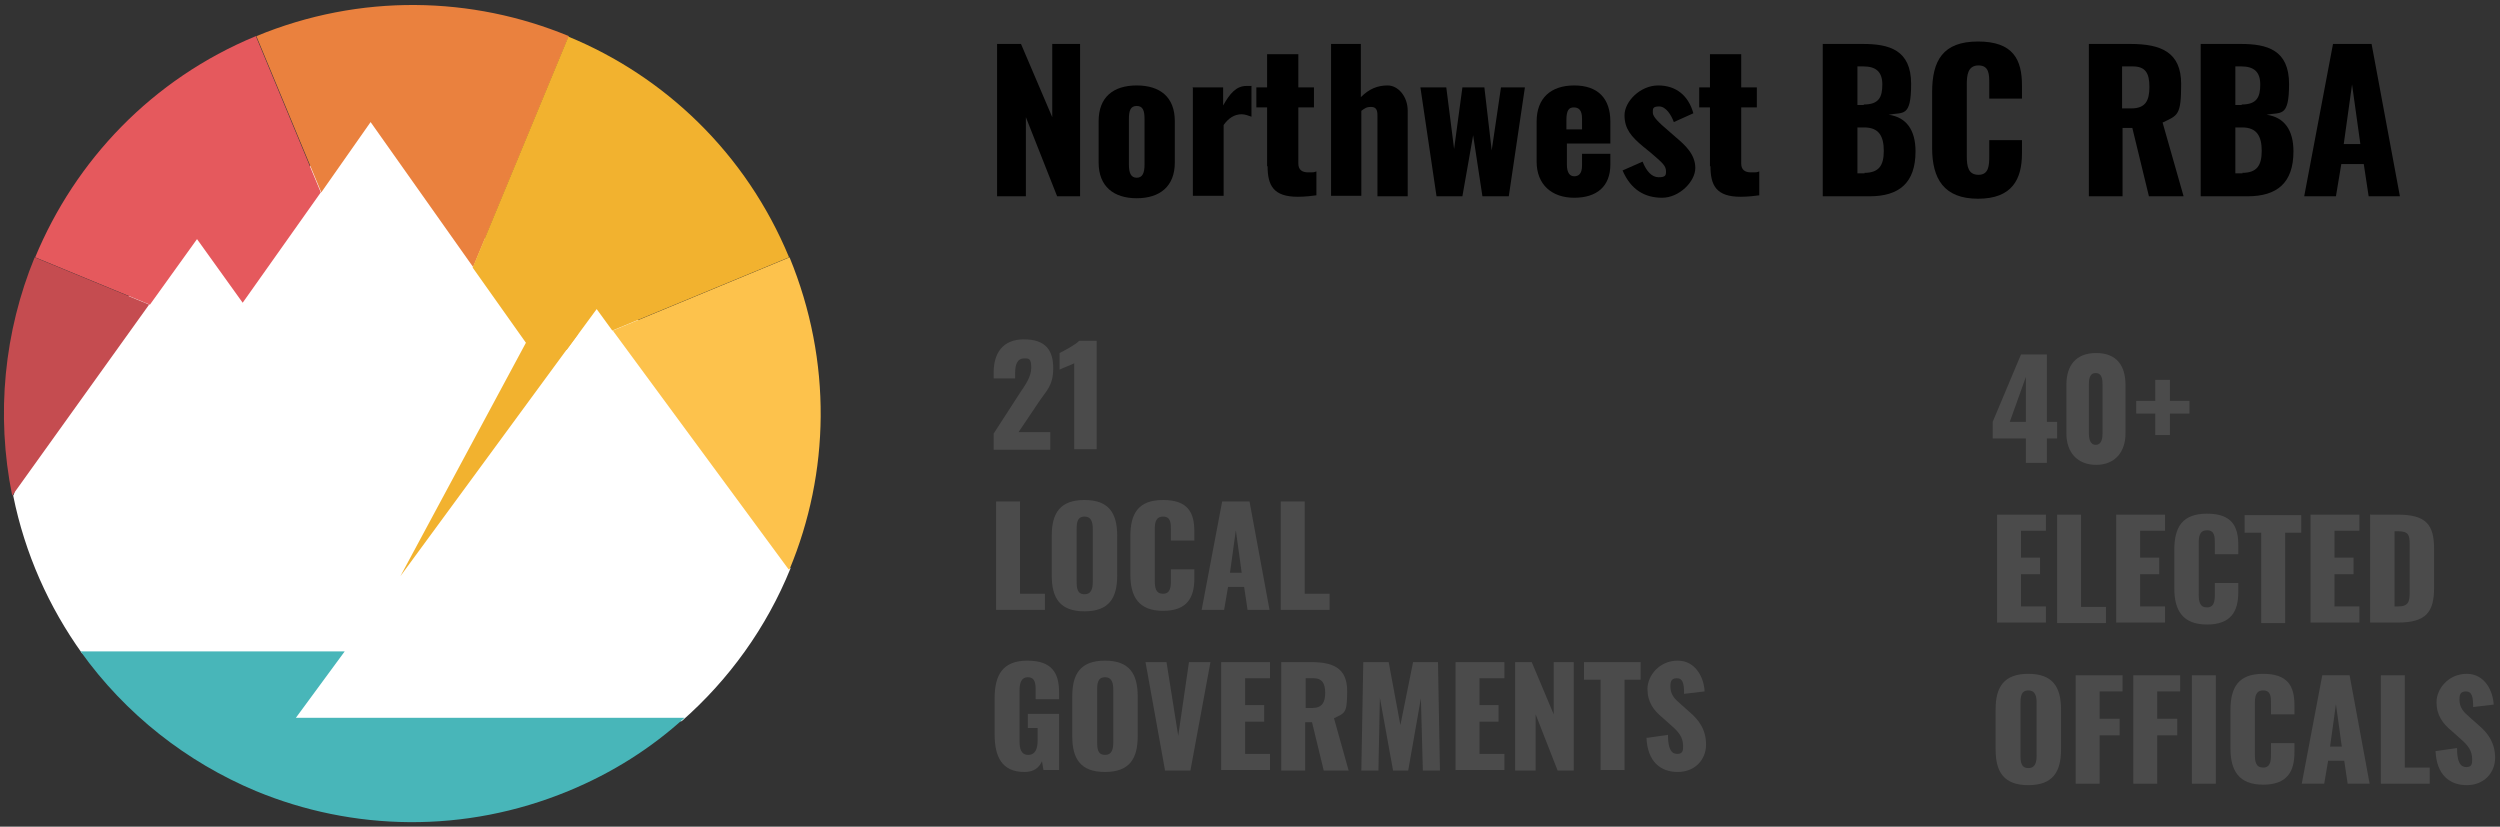 <?xml version="1.0" encoding="UTF-8"?>
<svg id="Layer_1" xmlns="http://www.w3.org/2000/svg" version="1.1" viewBox="0 0 512 169.3">
  <rect x="0" y="0" width="512" height="169.3" fill="#333333" stroke="none"/>
  <!-- Generator: Adobe Illustrator 29.2.1, SVG Export Plug-In . SVG Version: 2.1.0 Build 116)  -->
  <defs>
    <style>
      .st0 {
        fill: #e5595d;
      }

      .st1 {
        fill: #c54c50;
      }

      .st2 {
        fill: #fff;
      }

      .st3 {
        fill: #ea813e;
      }

      .st4 {
        fill: #f2b22f;
      }

      .st5 {
        fill: #fdc24c;
      }

      .st6 {
        fill: #48b6b9;
      }

      .st7 {
        fill: #4b4b4b;
      }
    </style>
  </defs>
  <g>
    <g>
      <path class="st7" d="M203.5,88.8l5.3-8.2c1.2-1.8,2.4-3.4,2.4-5.3s-.5-1.9-1.4-1.9c-1.5,0-1.9,1.3-1.9,3v1.1h-4.4v-1.2c0-3.9,1.8-6.8,6.2-6.8s6,2.2,6,5.9-1.5,4.7-3,7l-4.1,6.1h6.5v3.6h-11.6v-3.2Z"/>
      <path class="st7" d="M220,74.4c-.8.4-2.2.9-3,1.3v-3.4c.8-.4,3.3-1.7,4-2.5h3.6v22.2h-4.6v-17.7Z"/>
      <path class="st7" d="M204,102.7h4.9v18.9h5.1v3.3h-10v-22.2Z"/>
      <path class="st7" d="M215.4,117.9v-8.2c0-4.6,1.7-7.3,6.7-7.3s6.7,2.7,6.7,7.3v8.2c0,4.6-1.7,7.3-6.7,7.3s-6.7-2.7-6.7-7.3ZM223.8,119.1v-10.7c0-1.3-.2-2.6-1.7-2.6s-1.6,1.3-1.6,2.6v10.7c0,1.3.1,2.6,1.6,2.6s1.7-1.3,1.7-2.6Z"/>
      <path class="st7" d="M231.5,117.8v-8c0-4.6,1.6-7.4,6.7-7.4s6.4,2.6,6.4,6.4v1.9h-4.8v-2.2c0-1.3,0-2.7-1.6-2.7s-1.7,1.4-1.7,2.7v10.4c0,1.5.2,2.7,1.7,2.7s1.6-1.4,1.6-2.7v-2.3h4.8v1.9c0,3.8-1.4,6.6-6.4,6.6s-6.7-2.9-6.7-7.4Z"/>
      <path class="st7" d="M250.3,102.7h5.6l4.1,22.2h-4.5l-.7-4.7h-3.3l-.8,4.7h-4.6l4.2-22.2ZM254.3,117.3l-1.2-8.7-1.2,8.7h2.4Z"/>
      <path class="st7" d="M262.3,102.7h4.9v18.9h5.1v3.3h-10v-22.2Z"/>
      <path class="st7" d="M203.7,150.4v-7.4c0-4.7,1.6-7.7,6.7-7.7s6.5,2.6,6.5,6.5v1.4h-4.8v-1.8c0-1.4-.1-2.7-1.6-2.7s-1.7,1.5-1.7,2.8v10.3c0,1.5.3,2.8,1.8,2.8s1.9-1.4,1.9-2.9v-2.6h-2v-2.9h6.4v11.5h-3.2l-.3-1.8c-.6,1.3-1.6,2.2-3.6,2.2-4.6,0-6.1-3.1-6.1-7.7Z"/>
      <path class="st7" d="M219.6,150.8v-8.2c0-4.6,1.7-7.3,6.7-7.3s6.7,2.7,6.7,7.3v8.2c0,4.6-1.7,7.3-6.7,7.3s-6.7-2.7-6.7-7.3ZM228,152v-10.7c0-1.3-.2-2.6-1.7-2.6s-1.6,1.3-1.6,2.6v10.7c0,1.3.1,2.6,1.6,2.6s1.7-1.3,1.7-2.6Z"/>
      <path class="st7" d="M234.7,135.6h4.2l2.4,15.1,2.2-15.1h4.4l-4.1,22.2h-5.2l-4-22.2Z"/>
      <path class="st7" d="M250.1,135.6h10v3.3h-5.1v5.5h3.9v3.4h-3.9v6.6h5.1v3.3h-10v-22.2Z"/>
      <path class="st7" d="M262.4,135.6h6.1c4.5,0,7.4,1.2,7.4,5.9s-.5,4.5-2.7,5.6l3,10.7h-5.1l-2.4-9.9h-1.4v9.9h-4.9v-22.2ZM268.7,145c2.1,0,2.7-1.2,2.7-3.1s-.6-3-2.4-3h-1.6v6.1h1.4Z"/>
      <path class="st7" d="M279.1,135.6h5.3l2.4,12.9,2.6-12.9h5.1l.4,22.2h-3.5l-.4-14.8-2.6,14.8h-3.1l-2.7-14.9-.3,14.9h-3.5l.4-22.2Z"/>
      <path class="st7" d="M298.1,135.6h10v3.3h-5.1v5.5h3.9v3.4h-3.9v6.6h5.1v3.3h-10v-22.2Z"/>
      <path class="st7" d="M310.3,135.6h3.4l4.5,10.7v-10.7h4.1v22.2h-3.3l-4.5-11.5v11.5h-4.2v-22.2Z"/>
      <path class="st7" d="M327.7,139.2h-3.3v-3.6h11.6v3.6h-3.3v18.5h-4.9v-18.5Z"/>
      <path class="st7" d="M337.4,151.1l4.2-.6c0,2.9.7,3.9,1.9,3.9s1.2-.8,1.2-1.6c0-1.8-.9-2.9-2.4-4.2l-1.9-1.7c-1.7-1.4-3-3.1-3-5.8s2.4-5.8,6.2-5.8,5.4,3.7,5.5,6.3l-4.2.5c0-2-.2-3.2-1.5-3.2s-1.3,1-1.3,1.7c0,1.6.8,2.5,2.1,3.6l1.8,1.6c1.9,1.6,3.4,3.6,3.4,6.7s-2.3,5.6-5.8,5.6-6.2-2.1-6.4-7Z"/>
    </g>
    <g>
      <path class="st7" d="M414.9,89.8h-6.8v-3.4l5.8-13.8h5.3v13.8h2.1v3.4h-2.1v5h-4.3v-5ZM414.9,86.4v-9.2l-3.3,9.2h3.3Z"/>
      <path class="st7" d="M423.2,88.8v-10c0-3.9,1.9-6.5,6.1-6.5s6,2.6,6,6.5v10c0,3.7-2.1,6.4-6,6.4s-6.1-2.6-6.1-6.4ZM430.6,88.7v-9.8c0-.9,0-2.5-1.4-2.5s-1.4,1.6-1.4,2.5v9.8c0,.8.1,2.4,1.4,2.4s1.4-1.5,1.4-2.4Z"/>
      <path class="st7" d="M441.4,84.7h-3.9v-2.6h3.9v-4.3h3v4.3h4v2.6h-4v4.4h-3v-4.4Z"/>
      <path class="st7" d="M409,105.4h10v3.3h-5.1v5.5h3.9v3.4h-3.9v6.6h5.1v3.3h-10v-22.2Z"/>
      <path class="st7" d="M421.3,105.4h4.9v18.9h5.1v3.3h-10v-22.2Z"/>
      <path class="st7" d="M433.4,105.4h10v3.3h-5.1v5.5h3.9v3.4h-3.9v6.6h5.1v3.3h-10v-22.2Z"/>
      <path class="st7" d="M445.3,120.6v-8c0-4.6,1.6-7.4,6.7-7.4s6.4,2.6,6.4,6.4v1.9h-4.8v-2.2c0-1.3,0-2.7-1.6-2.7s-1.7,1.4-1.7,2.7v10.4c0,1.5.2,2.7,1.7,2.7s1.6-1.4,1.6-2.7v-2.3h4.8v1.9c0,3.8-1.4,6.6-6.4,6.6s-6.7-2.9-6.7-7.4Z"/>
      <path class="st7" d="M463,109.1h-3.3v-3.6h11.6v3.6h-3.3v18.5h-4.9v-18.5Z"/>
      <path class="st7" d="M473.2,105.4h10v3.3h-5.1v5.5h3.9v3.4h-3.9v6.6h5.1v3.3h-10v-22.2Z"/>
      <path class="st7" d="M485.5,105.4h5.6c5.8,0,7.4,2.1,7.4,7v8c0,5-1.7,7.1-7.4,7.1h-5.7v-22.2ZM491.1,124.2c2.2,0,2.4-1,2.4-3v-9.7c0-1.9-.2-2.7-2.4-2.7h-.7v15.4h.8Z"/>
      <path class="st7" d="M408.7,153.5v-8.2c0-4.6,1.7-7.3,6.7-7.3s6.7,2.7,6.7,7.3v8.2c0,4.6-1.7,7.3-6.7,7.3s-6.7-2.7-6.7-7.3ZM417.1,154.7v-10.7c0-1.3-.2-2.6-1.7-2.6s-1.6,1.3-1.6,2.6v10.7c0,1.3.1,2.6,1.6,2.6s1.7-1.3,1.7-2.6Z"/>
      <path class="st7" d="M425.1,138.3h9.6v3.3h-4.7v5.6h4.1v3.4h-4.1v9.9h-4.9v-22.2Z"/>
      <path class="st7" d="M436.9,138.3h9.6v3.3h-4.7v5.6h4.1v3.4h-4.1v9.9h-4.9v-22.2Z"/>
      <path class="st7" d="M448.9,138.3h4.9v22.2h-4.9v-22.2Z"/>
      <path class="st7" d="M456.8,153.4v-8c0-4.6,1.6-7.4,6.7-7.4s6.4,2.6,6.4,6.4v1.9h-4.8v-2.2c0-1.3,0-2.7-1.6-2.7s-1.7,1.4-1.7,2.7v10.4c0,1.5.2,2.7,1.7,2.7s1.6-1.4,1.6-2.7v-2.3h4.8v1.9c0,3.8-1.4,6.6-6.4,6.6s-6.7-2.9-6.7-7.4Z"/>
      <path class="st7" d="M475.6,138.3h5.6l4.1,22.2h-4.5l-.7-4.7h-3.3l-.8,4.7h-4.6l4.2-22.2ZM479.6,152.9l-1.2-8.7-1.2,8.7h2.4Z"/>
      <path class="st7" d="M487.6,138.3h4.9v18.9h5.1v3.3h-10v-22.2Z"/>
      <path class="st7" d="M499,153.8l4.2-.6c0,2.9.7,3.9,1.9,3.9s1.2-.8,1.2-1.6c0-1.8-.9-2.9-2.4-4.2l-1.9-1.7c-1.7-1.4-3-3.1-3-5.8s2.4-5.8,6.2-5.8,5.4,3.7,5.5,6.3l-4.2.5c0-2-.2-3.2-1.5-3.2s-1.3,1-1.3,1.7c0,1.6.8,2.5,2.1,3.6l1.8,1.6c1.9,1.6,3.4,3.6,3.4,6.7s-2.3,5.6-5.8,5.6-6.2-2.1-6.4-7Z"/>
    </g>
    <g>
      <path d="M204.2,9h4.9l6.4,15v-15h5.7v31.2h-4.7l-6.4-16.2v16.2h-5.9V9Z"/>
      <path d="M225,33.3v-8.5c0-4.9,3-7.3,7.8-7.3s7.8,2.4,7.8,7.3v8.5c0,4.9-3.1,7.3-7.8,7.3s-7.8-2.4-7.8-7.3ZM234.4,33.7v-9.3c0-1.7-.3-2.7-1.6-2.7s-1.6,1-1.6,2.7v9.3c0,1.7.4,2.7,1.6,2.7s1.6-1,1.6-2.7Z"/>
      <path d="M244.2,17.9h6.3v3.7c1.4-2.5,2.7-4,4.8-4s.7,0,1,.1v6.2c-.6-.2-1.3-.5-2-.5-1.5,0-2.7.8-3.7,2.2v14.5h-6.3v-22.3Z"/>
      <path d="M259.5,34.1v-12.1h-2.2v-4.1h2.2v-6.8h6.4v6.8h3.2v4.1h-3.2v11.5c0,1.3.8,1.8,2,1.8s1.2,0,1.7-.2v4.9c-.7.1-2.3.3-3.8.3-5,0-6.2-2.3-6.2-6.3Z"/>
      <path d="M272.5,9h6.2v10.9c1.7-1.7,3.4-2.4,5.5-2.4s4.1,2.2,4.1,5.2v17.5h-6.2v-16.6c0-1.1-.3-1.7-1.3-1.7s-1.3.3-2,.8v17.4h-6.2V9Z"/>
      <path d="M291,17.9h5.2l1.6,12.6,1.7-12.6h4.5l1.5,12.9,1.9-12.9h4.9l-3.3,22.3h-5.4l-1.9-12.5-2.2,12.5h-5.3l-3.3-22.3Z"/>
      <path d="M314.7,33.1v-8.2c0-4.8,2.9-7.4,7.7-7.4s7.4,2.6,7.4,7.4v4.5h-8.9v4.3c0,1.7.6,2.4,1.5,2.4s1.6-.5,1.6-2.2v-2.4h5.8v2.2c0,4.5-2.8,6.8-7.4,6.8s-7.7-2.7-7.7-7.4ZM324,26.5v-2.2c0-1.8-.7-2.3-1.7-2.3s-1.5.6-1.5,2.6v1.9h3.2Z"/>
      <path d="M332.1,35l4.3-1.9c.8,2,1.9,3.2,3.3,3.2s1.5-.4,1.5-1.2c0-1.2-.8-1.8-3.1-3.8l-1.6-1.3c-2.4-2-3.8-3.6-3.8-6.4s3.2-6.1,6.9-6.1,6.2,2.1,7.2,5.7l-4,1.8c-.5-1.4-1.6-3.2-3-3.2s-1.3.5-1.3,1.3,1.2,2,3.1,3.6l1.6,1.4c1.9,1.6,4,3.5,4,6.3s-3.3,6.1-6.8,6.1-6.4-1.6-8.1-5.6Z"/>
      <path d="M350.2,34.1v-12.1h-2.2v-4.1h2.2v-6.8h6.4v6.8h3.2v4.1h-3.2v11.5c0,1.3.8,1.8,2,1.8s1.2,0,1.7-.2v4.9c-.7.1-2.3.3-3.8.3-5,0-6.2-2.3-6.2-6.3Z"/>
      <path d="M373.4,9h8.1c5.4,0,9.9,1.2,9.9,8.2s-1.7,5.7-4.6,6.3c3.6.5,5.5,3.1,5.5,7.5,0,6.5-3.4,9.2-9.4,9.2h-9.6V9ZM381.7,21.4c3.1,0,3.8-1.5,3.8-4.1s-1.3-3.7-3.9-3.7h-1.2v7.9h1.3ZM381.8,35.4c3,0,4-1.5,4-4.5s-1-4.8-4-4.8h-1.4v9.4h1.5Z"/>
      <path d="M395.7,30.2v-11.3c0-6.5,2.2-10.4,9.4-10.4s9,3.7,9,9v2.7h-6.7v-3.1c0-1.8,0-3.7-2.2-3.7s-2.4,2-2.4,3.9v14.7c0,2.1.3,3.8,2.4,3.8s2.2-1.9,2.2-3.8v-3.3h6.7v2.7c0,5.3-2,9.3-9,9.3s-9.4-4.1-9.4-10.4Z"/>
      <path d="M427.7,9h8.6c6.3,0,10.4,1.7,10.4,8.2s-.7,6.4-3.8,7.9l4.3,15.1h-7.1l-3.4-14h-2v14h-6.9V9ZM436.5,22.2c2.9,0,3.7-1.6,3.7-4.4s-.8-4.2-3.4-4.2h-2.2v8.6h1.9Z"/>
      <path d="M450.8,9h8.1c5.4,0,9.9,1.2,9.9,8.2s-1.7,5.7-4.6,6.3c3.6.5,5.5,3.1,5.5,7.5,0,6.5-3.4,9.2-9.4,9.2h-9.6V9ZM459.1,21.4c3.1,0,3.8-1.5,3.8-4.1s-1.3-3.7-3.9-3.7h-1.2v7.9h1.3ZM459.2,35.4c3,0,4-1.5,4-4.5s-1-4.8-4-4.8h-1.4v9.4h1.5Z"/>
      <path d="M477.8,9h7.9l5.8,31.2h-6.4l-1-6.6h-4.6l-1.1,6.6h-6.5l5.9-31.2ZM483.4,29.5l-1.7-12.2-1.7,12.2h3.3Z"/>
    </g>
  </g>
  <g>
    <path class="st2" d="M160.9,114.2c-.4-.3-.8-.8-.7-1.4v-.2c-.3-2.7-2.2-5.5-3.4-7.7-1.6-2.7-3.2-5.3-4.4-8.2-1.2-2.9-2-5.9-3.8-8.5-1.5-2.2-3.4-4-4.5-6.5-.2-.1-.5-.3-.6-.6-2.4-3.7-5.7-6.6-8.5-10-2.3-2.8-4.2-5.7-6.8-8.2-2.4-2.3-5.7-4.5-9-3.1-3,1.2-5.2,3.8-8.2,5.1-.5.2-1,.2-1.4,0-.3-.1-.5-.3-.7-.6-4.4-6-7.1-13.1-12-18.8-3.7-4.3-9.3-7.2-11.1-13,0-.1,0-.3,0-.4-1.2-2-2.6-3.7-3.4-5.9-.7-1.8-1.1-3.7-2.2-5.3-1.4-2.1-3.3-.1-4.7,1-1.8,1.4-3.8,2.7-5.6,4-2.2,1.7-3.5,3.6-4.9,5.9-1.6,2.5-3.3,4.9-4.9,7.4-1.6,2.4-3,4.8-4.2,7.3-1.1,2.3-2.3,4.6-3.9,6.6-.9,1.1-2.4.3-2.8-.7-.9-2.4-1.4-5-2.2-7.5-.5-1.5-1-3-1.3-4.5-3.2,2.3-6.1,4.9-8.7,7.9-1.5,1.8-2.6,3.7-4,5.5-1.4,1.8-3.1,3.4-4.8,5-3.6,3.4-6.6,7.2-9.5,11.3-2.8,3.9-6,7.5-8.2,11.9-.2.5-.6.7-1,.8-3,5.5-6.7,11.2-6.5,17.6,0,.4-.1.8-.3,1.1,2.4,11.9,7.3,22.8,14.1,32.3h.1c.3,0,.5,0,.7.2h.6c3.5.7,6.7,2.6,9.9,4.1,3.1,1.4,6.3,2.6,9,4.7,3.8.4,7.7,1.1,11.1,2.9,3.5,1.8,6.4,4.5,10,6.1.4.2.9.4,1.3.6.2-.5.7-.8,1.4-.8,5.7,0,11.4,0,17.1-.2,4.9-.1,9.8-.5,14.7-.5.2-.1.4-.2.6-.3,3.6-.8,7.2-.1,10.8.2,3.9.4,8,0,11.9-.2,4.2-.3,8.4-.7,12.6-1.3,3.7-.5,7.3-1.5,11-1.6,9.7-8.5,17.4-19.2,22.3-31.3-.5-.6-.9-1.3-1-2h0Z"/>
    <path class="st3" d="M75.9,25l21,29.7L116.5,7.4C96.7-.8,73.8-1.4,52.5,7.4l13.3,32,10.1-14.4s0,0,0,0Z"/>
    <path class="st0" d="M40.3,48.9l9.4,13.1,16-22.6-13.3-32C31.1,16.2,15.4,32.9,7.2,52.7l23.5,9.7,9.7-13.5h0Z"/>
    <path class="st1" d="M30.6,62.4l-23.5-9.7C.9,67.8-.9,84.8,2.5,101.5l28.1-39.2h0Z"/>
    <polygon class="st4" points="118.4 68.4 112.6 61.1 82 118 118.4 68.4"/>
    <path class="st5" d="M161.5,116.6h.2c8.2-19.7,8.8-42.5,0-63.9l-36.2,15,36,48.9h0Z"/>
    <path class="st4" d="M116.1,71.6l6.1-8.3,3.2,4.4,36.2-15c-8.8-21.3-25.5-37.1-45.2-45.2l-19.6,47.3,13.6,19.2,5.7-2.4h0Z"/>
    <path class="st6" d="M70.6,133.4H16.5c9.2,12.9,21.8,22.7,35.9,28.6,19.8,8.2,42.7,8.8,64,0,9-3.7,17-8.8,23.8-15H60.6l10-13.6h0Z"/>
  </g>
</svg>